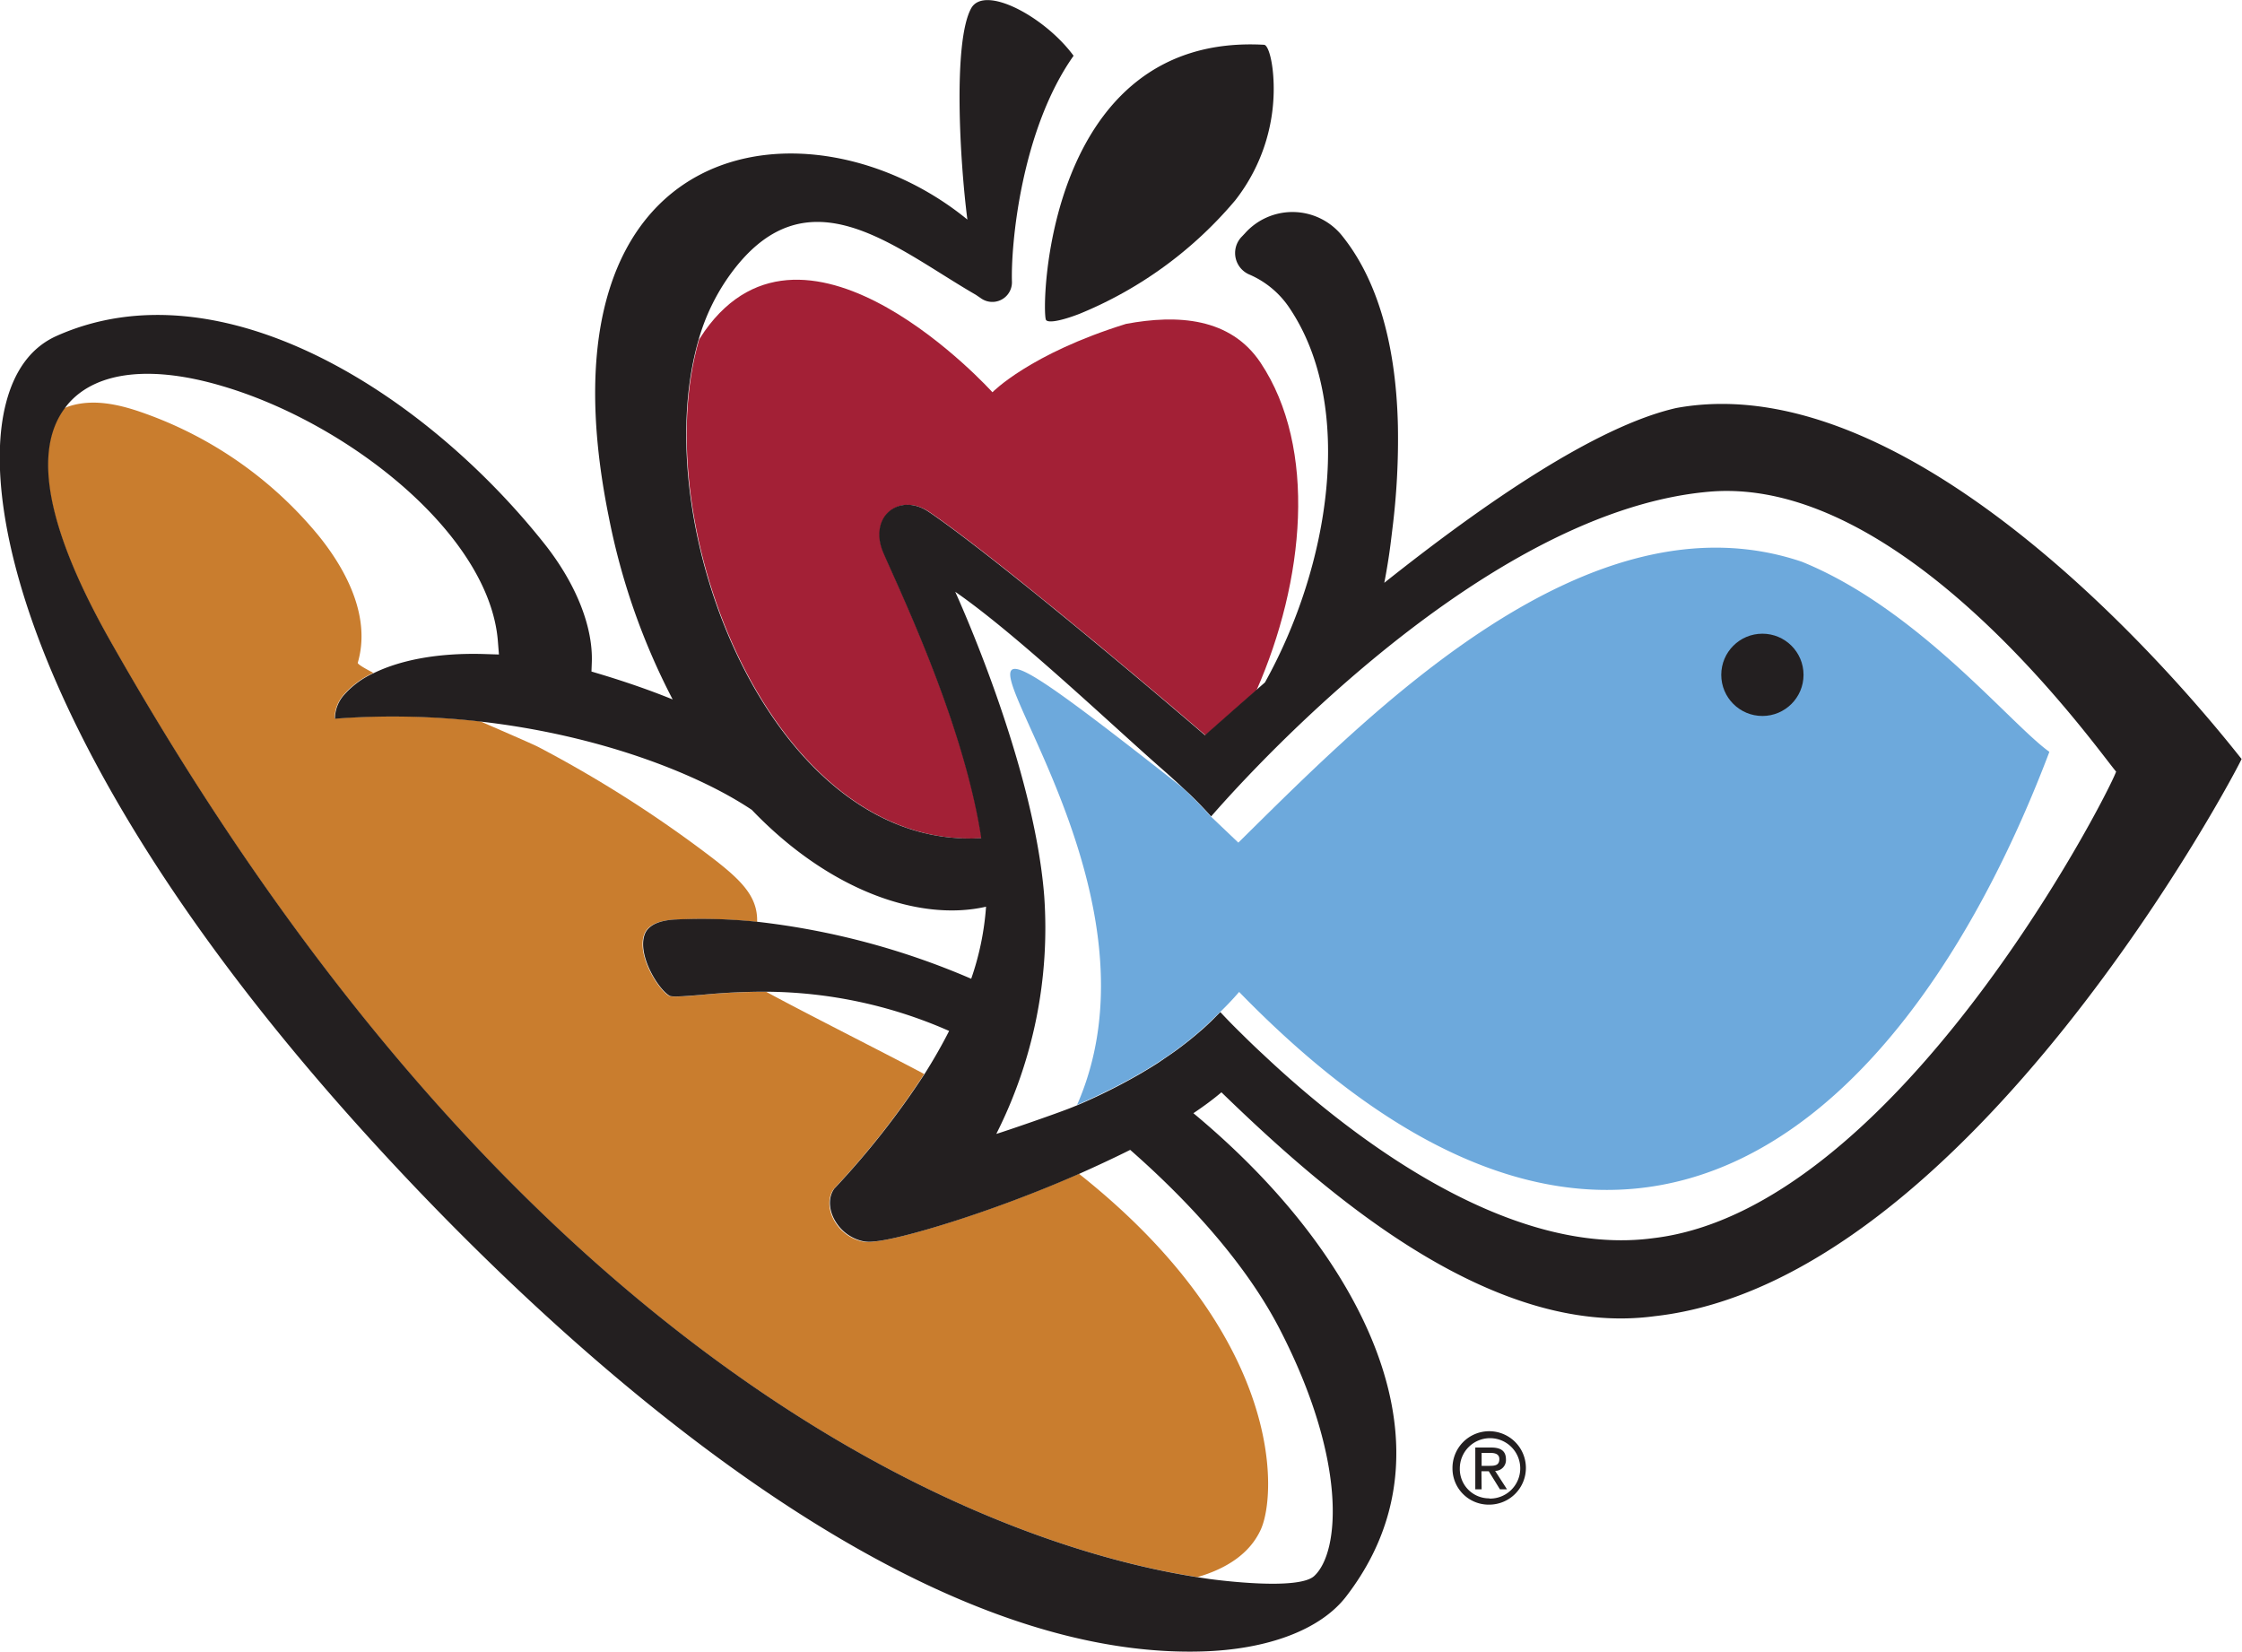 <svg id="Layer_1" data-name="Layer 1" xmlns="http://www.w3.org/2000/svg" viewBox="0 0 400.06 294.7"><defs><style>.cls-1{fill:#a32036;}.cls-2{fill:#c97d2e;}.cls-3{fill:#231f20;}.cls-4{fill:#6da9dc;}</style></defs><path class="cls-1" d="M263.16,290.21c-3.14-20.53-14.54-44-17.51-51-1.22-2.76-.83-5.59,1-7.23s4.52-1.66,7-.08c10.17,6.86,34.62,27.22,49.43,39.95,2.48-2.19,5.57-4.92,9.09-8,8.6-19.56,10.9-43.23.73-58.49-5.38-8.06-14.84-8.63-24-6.92-17.2,5.34-23.84,12.2-23.84,12.2S232,174,213.72,199.71c-.34.49-.66,1-1,1.51C203.08,234.41,225.81,292.48,263.16,290.21Z" transform="translate(-87.97 -140.65)"/><path class="cls-2" d="M241.6,362.11a7.61,7.61,0,0,1-4.27-2.9c-1.56-2.12-1.81-4.68-.62-6.37a147.86,147.86,0,0,0,16.17-20.55l-.4-.22c-7-3.71-20.77-10.64-27.79-14.45a115.65,115.65,0,0,0-11.64.56c-2.34.2-5,.43-5.67.18-2-1.17-5.59-7-4.58-10.62.19-.68.77-2.75,5.49-3h0a95.66,95.66,0,0,1,14.78.41c.14-4.77-3.11-7.76-9.26-12.38A218.36,218.36,0,0,0,184.16,274c-1-.53-5.32-2.39-10.48-4.64a137,137,0,0,0-26-.51,6.41,6.41,0,0,1,1.69-4.32,15.66,15.66,0,0,1,5.23-3.82c-1.78-.92-2.85-1.58-2.79-1.81,2.32-7.91-1.74-16.18-7-22.68a71,71,0,0,0-31-21.8c-4.08-1.47-8.58-2.59-12.82-1.48a10.42,10.42,0,0,0-1.55.54c-5.81,7.79-3.06,21.78,8.2,41.61,32.89,58,70.86,102.26,112.85,131.67,35.78,25.06,65.5,32.86,81.16,35.29,5.18-1.52,9.35-4.18,11.31-8.52,2.84-6.28,4.27-34.34-32.47-63.45-15.88,7-32.37,11.86-36.84,12.12A5.55,5.55,0,0,1,241.6,362.11Z" transform="translate(-87.97 -140.65)"/><path class="cls-3" d="M274.62,197.74c.38.57,2.64.19,5.94-1.08a72,72,0,0,0,27.81-20.25,32.23,32.23,0,0,0,6.8-22.18c-.24-3.35-1-5.56-1.64-5.59C274.33,146.47,273.74,196.42,274.62,197.74Z" transform="translate(-87.97 -140.65)"/><path class="cls-3" d="M387.09,213.45c-14.41,3.27-34.49,17.18-52.11,31.19.27-1.37.51-2.76.73-4.18.29-1.83.49-3.55.7-5.29a128.93,128.93,0,0,0,1-18.56c-.36-15.87-4.28-27-10.16-34.14a11.37,11.37,0,0,0-17.16-.16l-.51.54-.06.06a4.17,4.17,0,0,0,1.42,6.74,16.39,16.39,0,0,1,7.21,6.08c11.63,17.45,7.15,45.8-4.46,66.68l-1.62,1.42c-3.52,3.08-6.61,5.81-9.09,8-14.81-12.73-39.26-33.09-49.43-39.95-2.44-1.58-5.18-1.55-7,.08s-2.18,4.47-1,7.23c3,7,14.37,30.49,17.51,51-37.35,2.27-60.08-55.8-50.41-89A37.38,37.38,0,0,1,218,190c13.77-19.45,29.43-5.21,44.11,3.26l1,.68a3.5,3.5,0,0,0,5.43-3c-.21-6.64,1.64-27.1,11-40.34-5.15-7-15.95-12.76-18.29-8.44-3.25,6-2,27.33-.66,37.67-27.89-22.83-78-16.21-64,53A120.25,120.25,0,0,0,208,265.45q-5.83-2.37-12.85-4.49l-1.64-.49.06-1.6c.25-6.39-2.84-14.13-8.48-21.23-21.44-27-57.8-50.07-87-37.06-4.5,2-7.56,6.1-9.09,12.15-5,19.68,6.5,63,55.3,120.13,20.89,24.47,94,104.21,158,102.46,11.87-.31,21.3-3.89,25.85-9.78,15.22-19.72,8.28-41.08-.23-55.53-6.56-11.14-16-21.59-27-30.73,1.83-1.23,3.52-2.47,5-3.73,18.21,17.65,47.9,43.91,77.28,39.95,56.17-6.22,104.36-98.23,104.76-99.43C487.26,275.42,434,204.84,387.09,213.45Zm-70.7,164.49c11.91,23.13,10.74,39.6,6.09,43.91-2.82,2.62-17.12.75-18.75.53l-2-.3c-15.66-2.43-45.38-10.23-81.16-35.29-42-29.41-80-73.71-112.85-131.67-11.26-19.83-14-33.82-8.2-41.61a12.53,12.53,0,0,1,.79-1c5.06-5.62,14.73-6.7,27.24-3,22.56,6.6,47.74,26.47,49.26,45.53l.19,2.39-2.59-.08c-8.83-.27-15.37,1.26-19.75,3.4a15.66,15.66,0,0,0-5.23,3.82,6.41,6.41,0,0,0-1.69,4.32,137,137,0,0,1,26,.51c21,2.4,38.62,9.22,48.38,15.75,13.82,14.44,29.94,20,41.8,17.28a49.89,49.89,0,0,1-2.65,12.86,134.33,134.33,0,0,0-38.1-10.16,95.66,95.66,0,0,0-14.78-.41h0c-4.72.27-5.3,2.34-5.49,3-1,3.65,2.53,9.45,4.58,10.62.66.25,3.33,0,5.67-.18a115.65,115.65,0,0,1,11.64-.56,82.07,82.07,0,0,1,32.54,7c-1.35,2.66-2.83,5.22-4.35,7.63a147.86,147.86,0,0,1-16.17,20.55c-1.19,1.69-.94,4.25.62,6.37a7.61,7.61,0,0,0,4.27,2.9,5.55,5.55,0,0,0,2.1.12c4.47-.26,21-5.13,36.84-12.12,3-1.34,6.06-2.76,9-4.23C300.22,355.1,310.41,366.29,316.39,377.94ZM383,361.57c-25.24,3.42-52.85-16.94-69.61-32.75-1.36-1.25-2.65-2.5-3.91-3.75l0,0q-2-1.95-3.76-3.84l-.6.6h0c-.46.47-.92.94-1.41,1.4s-1,.95-1.56,1.41c-1.22,1.07-2.51,2.1-3.87,3.11-.59.44-1.2.87-1.82,1.29l-.78.53-1,.69-1.06.67-.74.45-1.28.77h0a103.8,103.8,0,0,1-11.36,5.69l-.55.22h0c-2.32,1-12.8,4.59-13.94,4.91a81.46,81.46,0,0,0,8.55-42.43c-1.86-23.79-15.76-54-15.88-54.3,11.29,7.81,28.77,24.58,37.84,32.44l.08.08,1.52,1.37,1.35,1.26,1.08,1c1.35,1.31,2.62,2.62,3.79,3.93.85-.89,46.14-54.25,88.91-57.94,35-3,69.51,46.44,72.58,49.95C463.77,283.24,426,356.47,383,361.57Z" transform="translate(-87.97 -140.65)"/><path class="cls-4" d="M409.49,240.88C371.35,228,332.54,267.71,308.94,291L304,286.3c-1.55-1.73-3.32-3.53-5.1-5.17h0c-68.91-54.16,3,7.17-18.74,56.67,9.13-4,17.93-8.9,24.92-16a53.64,53.64,0,0,0,4-4.16c70.25,72.22,120.22,21.45,144.58-42.84C446.67,269.83,430.24,249.31,409.49,240.88Z" transform="translate(-87.97 -140.65)"/><circle class="cls-3" cx="314.48" cy="120.41" r="7.34"/><path class="cls-3" d="M347.15,402.64a6.55,6.55,0,1,1,6.57,6.48A6.45,6.45,0,0,1,347.15,402.64Zm6.57,5.4a5.39,5.39,0,1,0-5.26-5.4A5.22,5.22,0,0,0,353.72,408Zm-1.37-1.65h-1.13v-7.46h2.84c1.76,0,2.63.65,2.63,2.12a1.93,1.93,0,0,1-1.93,2.05l2.12,3.29h-1.26l-2-3.23h-1.3Zm1.35-4.19c1,0,1.81-.07,1.81-1.22,0-.92-.83-1.09-1.62-1.09h-1.54v2.31Z" transform="translate(-87.97 -140.65)"/></svg>